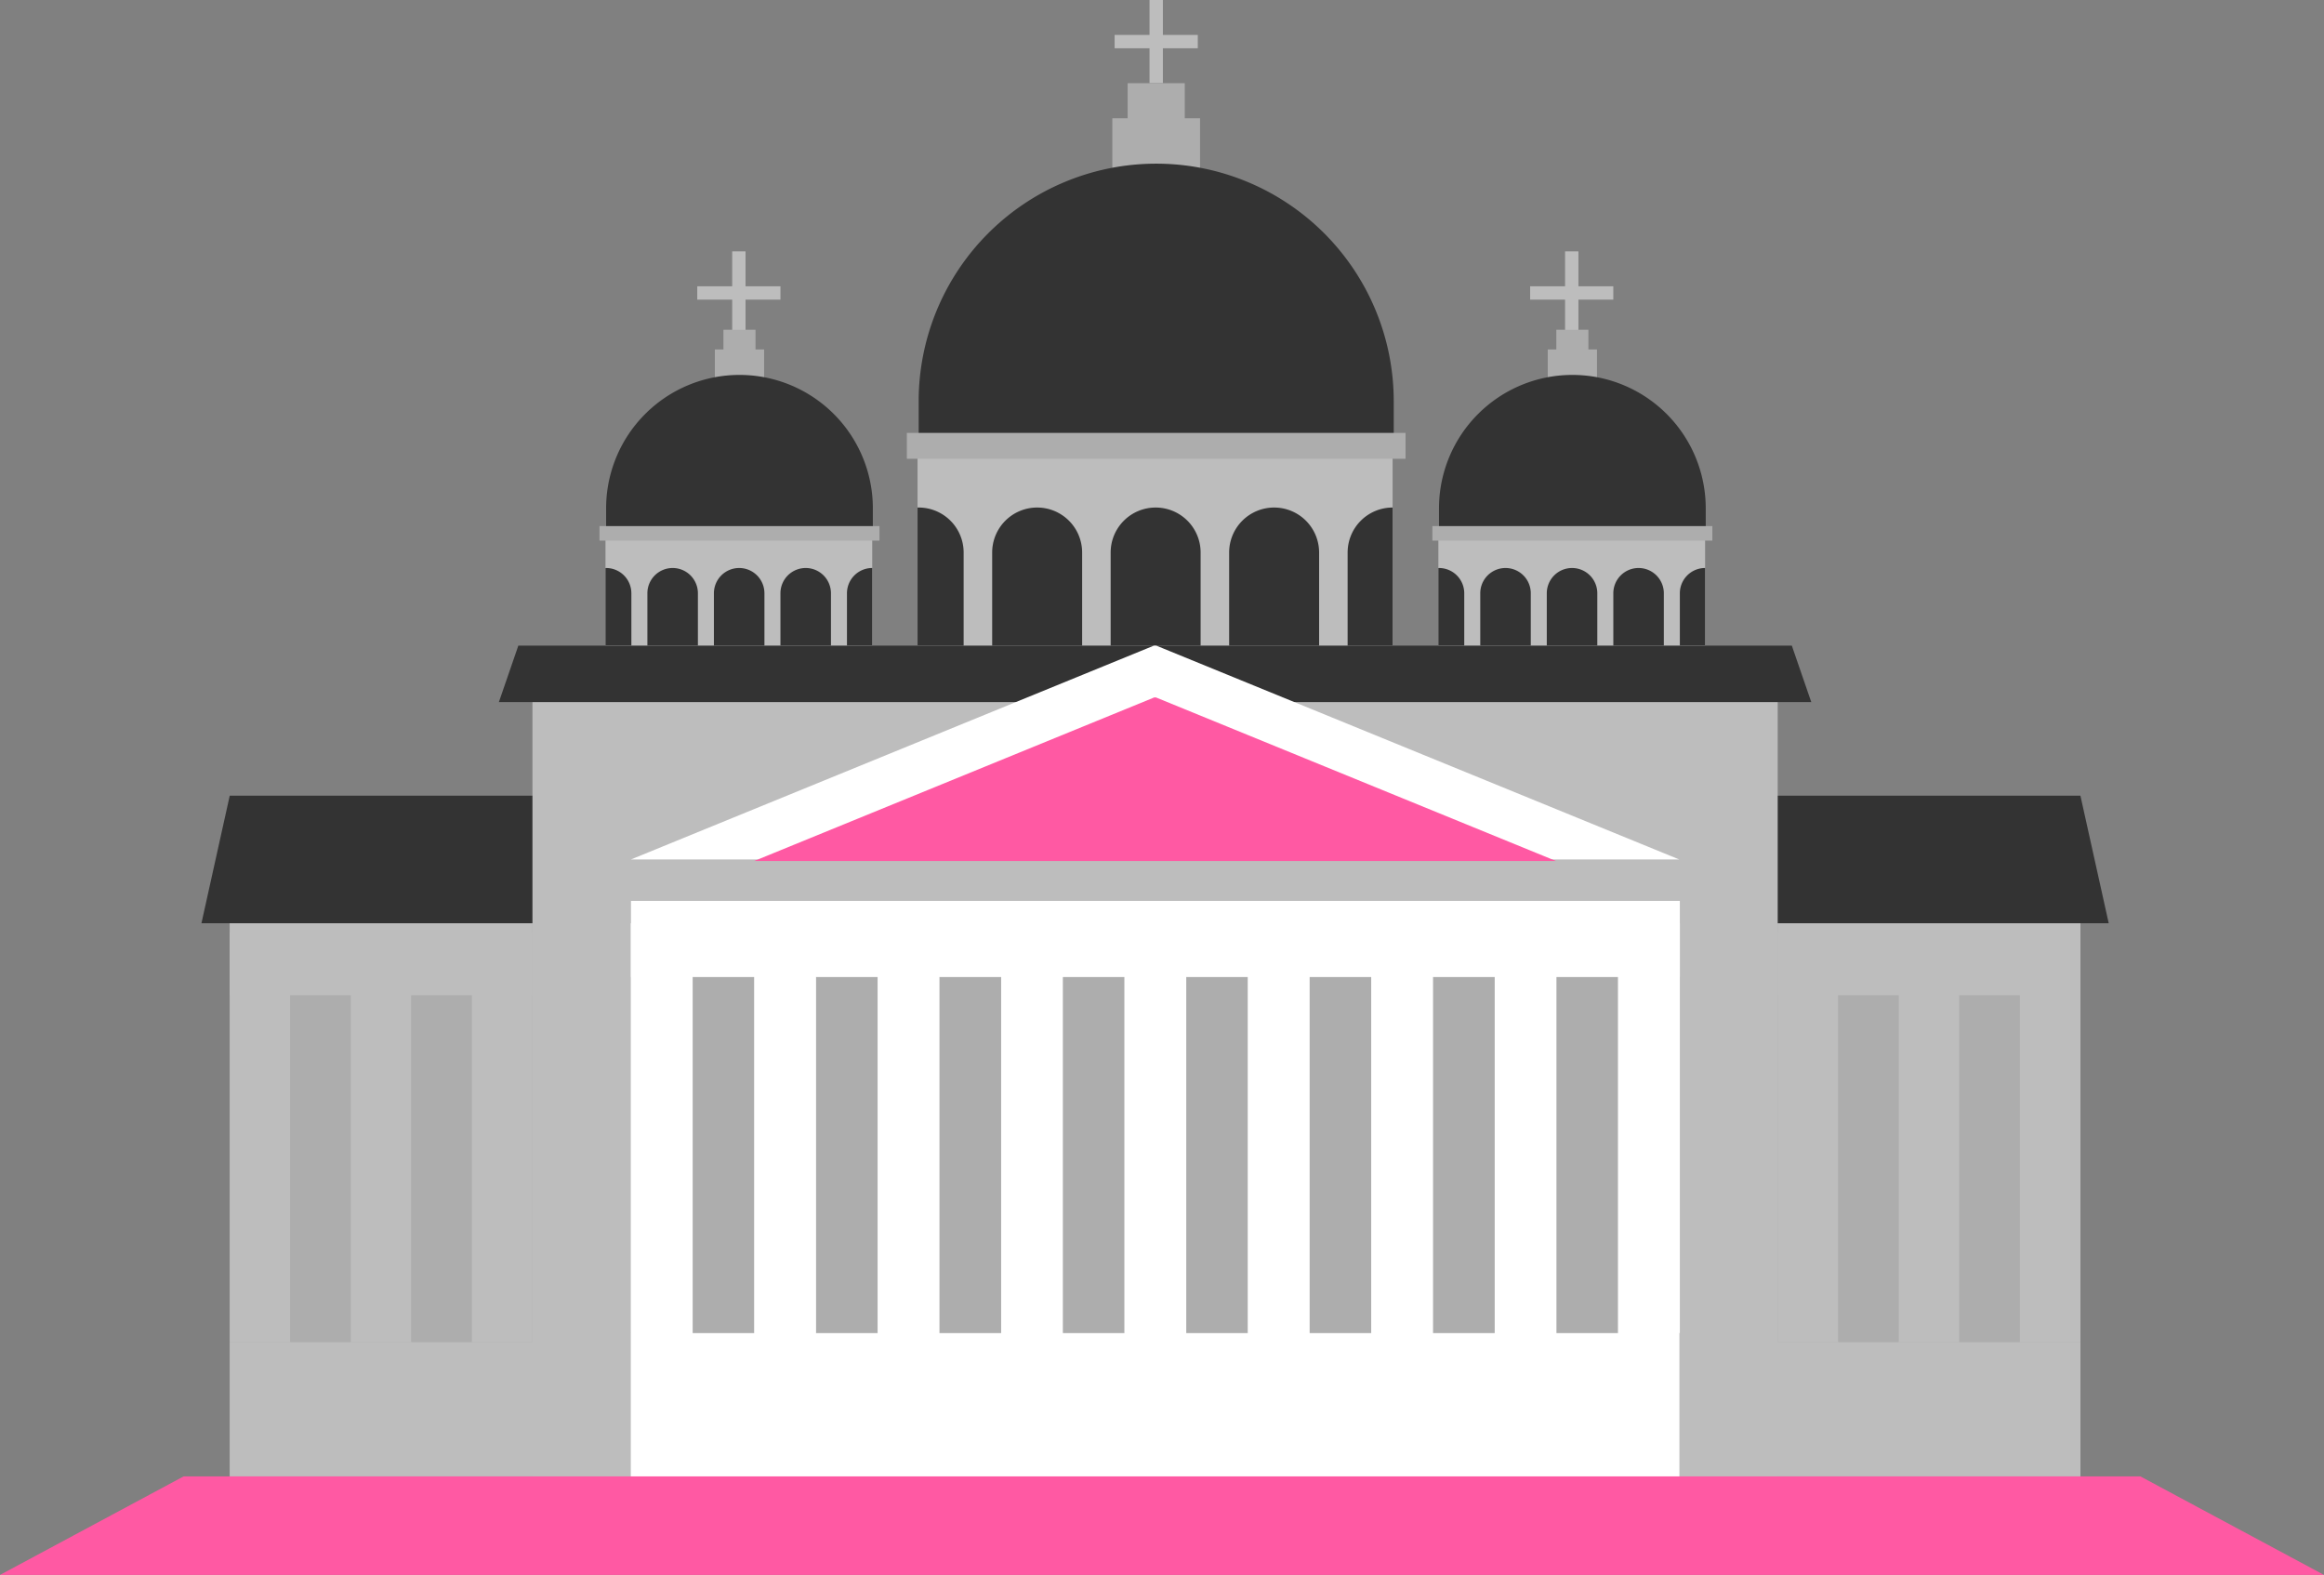 <?xml version="1.0" encoding="UTF-8"?> <svg xmlns="http://www.w3.org/2000/svg" id="Layer_1" data-name="Layer 1" width="1218.522" height="825.632" viewBox="0 0 1218.522 825.632"><rect x="0" y="0" width="1218.522" height="825.632" fill="#808080" stroke="none"/> <defs> <style>.cls-1{fill:none;stroke:#bdbdbd;stroke-miterlimit:10;stroke-width:7px;}.cls-2{fill:#adadad;}.cls-3{fill:#bdbdbd;}.cls-4{fill:#333;}.cls-5{fill:#fff;}.cls-6{fill:#ff59a3;}</style> </defs> <title>voskresenskiy-sobor</title> <line class="cls-1" x1="824.092" y1="131.775" x2="824.092" y2="175.386"></line> <line class="cls-1" x1="845.897" y1="153.581" x2="802.287" y2="153.581"></line> <line class="cls-1" x1="387.396" y1="131.775" x2="387.396" y2="175.386"></line> <line class="cls-1" x1="409.202" y1="153.581" x2="365.591" y2="153.581"></line> <line class="cls-1" x1="606.219" x2="606.219" y2="43.611"></line> <line class="cls-1" x1="628.025" y1="21.805" x2="584.414" y2="21.805"></line> <rect class="cls-2" x="374.815" y="183.188" width="25.826" height="33.286"></rect> <rect class="cls-2" x="379.319" y="172.862" width="16.818" height="33.286"></rect> <rect class="cls-3" x="317.469" y="278.434" width="139.854" height="80.533"></rect> <path class="cls-4" d="M387.727,196.548h0a69.928,69.928,0,0,1,69.928,69.928v10.607a0,0,0,0,1,0,0H317.8a0,0,0,0,1,0,0V266.476A69.928,69.928,0,0,1,387.727,196.548Z"></path> <rect class="cls-2" x="314.321" y="275.796" width="146.813" height="7.617"></rect> <path class="cls-4" d="M387.563,297.767h0a13.243,13.243,0,0,1,13.243,13.243v27.4a0,0,0,0,1,0,0H374.32a0,0,0,0,1,0,0v-27.4A13.243,13.243,0,0,1,387.563,297.767Z"></path> <path class="cls-4" d="M352.681,297.767h0a13.243,13.243,0,0,1,13.243,13.243v27.4a0,0,0,0,1,0,0H339.439a0,0,0,0,1,0,0v-27.4a13.243,13.243,0,0,1,13.243-13.243Z"></path> <path class="cls-4" d="M331.04,311.011v27.394H317.469V297.771c.107,0,.22,0,.332,0A13.242,13.242,0,0,1,331.04,311.011Z"></path> <path class="cls-4" d="M422.444,297.767h0a13.243,13.243,0,0,1,13.243,13.243v27.4a0,0,0,0,1,0,0H409.2a0,0,0,0,1,0,0v-27.4A13.243,13.243,0,0,1,422.444,297.767Z"></path> <path class="cls-4" d="M457.323,297.766v40.639h-13.24V311.011A13.243,13.243,0,0,1,457.323,297.766Z"></path> <rect class="cls-2" x="811.51" y="183.188" width="25.826" height="33.286"></rect> <rect class="cls-2" x="816.014" y="172.862" width="16.818" height="33.286"></rect> <rect class="cls-3" x="754.165" y="278.434" width="139.854" height="80.533"></rect> <path class="cls-4" d="M824.423,196.548h0a69.928,69.928,0,0,1,69.928,69.928v10.607a0,0,0,0,1,0,0H754.5a0,0,0,0,1,0,0V266.476a69.928,69.928,0,0,1,69.928-69.928Z"></path> <rect class="cls-2" x="751.017" y="275.796" width="146.813" height="7.617"></rect> <path class="cls-4" d="M824.258,297.767h0A13.243,13.243,0,0,1,837.5,311.009v27.4a0,0,0,0,1,0,0H811.016a0,0,0,0,1,0,0v-27.4a13.243,13.243,0,0,1,13.243-13.243Z"></path> <path class="cls-4" d="M789.377,297.767h0a13.243,13.243,0,0,1,13.243,13.243v27.4a0,0,0,0,1,0,0H776.134a0,0,0,0,1,0,0v-27.4a13.243,13.243,0,0,1,13.243-13.243Z"></path> <path class="cls-4" d="M767.736,311.011v27.394H754.165V297.771c.107,0,.219,0,.331,0A13.243,13.243,0,0,1,767.736,311.011Z"></path> <path class="cls-4" d="M859.14,297.767h0a13.243,13.243,0,0,1,13.243,13.243v27.4a0,0,0,0,1,0,0H845.9a0,0,0,0,1,0,0v-27.4A13.243,13.243,0,0,1,859.14,297.767Z"></path> <path class="cls-4" d="M894.019,297.766v40.639h-13.24V311.011A13.243,13.243,0,0,1,894.019,297.766Z"></path> <rect class="cls-2" x="120.459" y="438.318" width="970.347" height="335.662"></rect> <rect class="cls-3" x="120.459" y="703.545" width="970.347" height="70.435"></rect> <polygon class="cls-4" points="1105.644 483.998 105.621 483.998 120.459 417.111 1090.805 417.111 1105.644 483.998"></polygon> <rect class="cls-2" x="583.221" y="62.002" width="45.996" height="59.283"></rect> <rect class="cls-2" x="591.243" y="43.611" width="29.953" height="59.283"></rect> <rect class="cls-3" x="279.177" y="362.906" width="652.91" height="411.074"></rect> <rect class="cls-5" x="330.83" y="483.998" width="549.605" height="289.983"></rect> <rect class="cls-5" x="330.83" y="698.85" width="549.605" height="75.13"></rect> <rect class="cls-3" x="481.089" y="231.635" width="249.08" height="143.43"></rect> <path class="cls-4" d="M606.219,85.8h0A124.542,124.542,0,0,1,730.761,210.339V229.23a0,0,0,0,1,0,0H481.677a0,0,0,0,1,0,0V210.339A124.542,124.542,0,0,1,606.219,85.8Z"></path> <polygon class="cls-4" points="949.696 368.066 261.569 368.066 271.779 338.447 939.485 338.447 949.696 368.066"></polygon> <rect class="cls-2" x="475.482" y="226.937" width="261.475" height="13.565"></rect> <path class="cls-4" d="M605.926,266.067h0a23.585,23.585,0,0,1,23.585,23.585v48.795a0,0,0,0,1,0,0H582.34a0,0,0,0,1,0,0V289.652A23.585,23.585,0,0,1,605.926,266.067Z"></path> <path class="cls-4" d="M543.8,266.067h0a23.585,23.585,0,0,1,23.585,23.585v48.795a0,0,0,0,1,0,0h-47.17a0,0,0,0,1,0,0V289.652A23.585,23.585,0,0,1,543.8,266.067Z"></path> <path class="cls-4" d="M505.259,289.655v48.79h-24.17v-72.37c.19-.01.39-.01.59-.01A23.586,23.586,0,0,1,505.259,289.655Z"></path> <path class="cls-4" d="M668.05,266.067h0a23.585,23.585,0,0,1,23.585,23.585v48.795a0,0,0,0,1,0,0h-47.17a0,0,0,0,1,0,0V289.652A23.585,23.585,0,0,1,668.05,266.067Z"></path> <path class="cls-4" d="M730.169,266.065v72.38h-23.58v-48.79A23.586,23.586,0,0,1,730.169,266.065Z"></path> <polygon class="cls-5" points="880.435 450.554 330.83 450.554 605.045 338.447 606.219 338.447 880.435 450.554"></polygon> <polygon class="cls-6" points="815.87 451.384 395.395 451.384 605.183 365.617 606.081 365.617 815.87 451.384"></polygon> <rect class="cls-5" x="330.83" y="483.998" width="32.35" height="214.852"></rect> <rect class="cls-2" x="363.18" y="483.998" width="32.35" height="214.852"></rect> <rect class="cls-3" x="120.459" y="488.693" width="31.744" height="214.852"></rect> <rect class="cls-2" x="152.203" y="488.693" width="31.744" height="214.852"></rect> <rect class="cls-3" x="183.946" y="488.693" width="31.744" height="214.852"></rect> <rect class="cls-2" x="215.69" y="488.693" width="31.744" height="214.852"></rect> <rect class="cls-3" x="247.434" y="488.693" width="31.744" height="214.852"></rect> <rect class="cls-5" x="395.529" y="483.998" width="32.35" height="214.852"></rect> <rect class="cls-2" x="427.879" y="483.998" width="32.35" height="214.852"></rect> <rect class="cls-5" x="460.229" y="483.998" width="32.35" height="214.852"></rect> <rect class="cls-2" x="492.579" y="483.998" width="32.35" height="214.852"></rect> <rect class="cls-5" x="524.929" y="483.998" width="32.35" height="214.852"></rect> <rect class="cls-2" x="557.279" y="483.998" width="32.35" height="214.852"></rect> <rect class="cls-5" x="589.629" y="483.998" width="32.35" height="214.852"></rect> <rect class="cls-2" x="621.979" y="483.998" width="32.35" height="214.852"></rect> <rect class="cls-5" x="654.329" y="483.998" width="32.35" height="214.852"></rect> <rect class="cls-2" x="686.679" y="483.998" width="32.35" height="214.852"></rect> <rect class="cls-5" x="719.029" y="483.998" width="32.35" height="214.852"></rect> <rect class="cls-2" x="751.379" y="483.998" width="32.35" height="214.852"></rect> <rect class="cls-5" x="783.729" y="483.998" width="32.35" height="214.852"></rect> <rect class="cls-2" x="816.079" y="483.998" width="32.35" height="214.852"></rect> <rect class="cls-5" x="848.429" y="483.998" width="32.35" height="214.852"></rect> <rect class="cls-5" x="330.83" y="472.284" width="549.949" height="39.913"></rect> <rect class="cls-3" x="120.459" y="483.998" width="158.718" height="37.722"></rect> <rect class="cls-3" x="932.087" y="488.693" width="31.744" height="214.852"></rect> <rect class="cls-2" x="963.831" y="488.693" width="31.744" height="214.852"></rect> <rect class="cls-3" x="995.574" y="488.693" width="31.744" height="214.852"></rect> <rect class="cls-2" x="1027.318" y="488.693" width="31.744" height="214.852"></rect> <rect class="cls-3" x="1059.062" y="488.693" width="31.744" height="214.852"></rect> <rect class="cls-3" x="932.087" y="483.998" width="158.718" height="37.722"></rect> <polygon class="cls-6" points="1218.522 825.632 0 825.632 96.261 773.98 1122.261 773.98 1218.522 825.632"></polygon> </svg> 